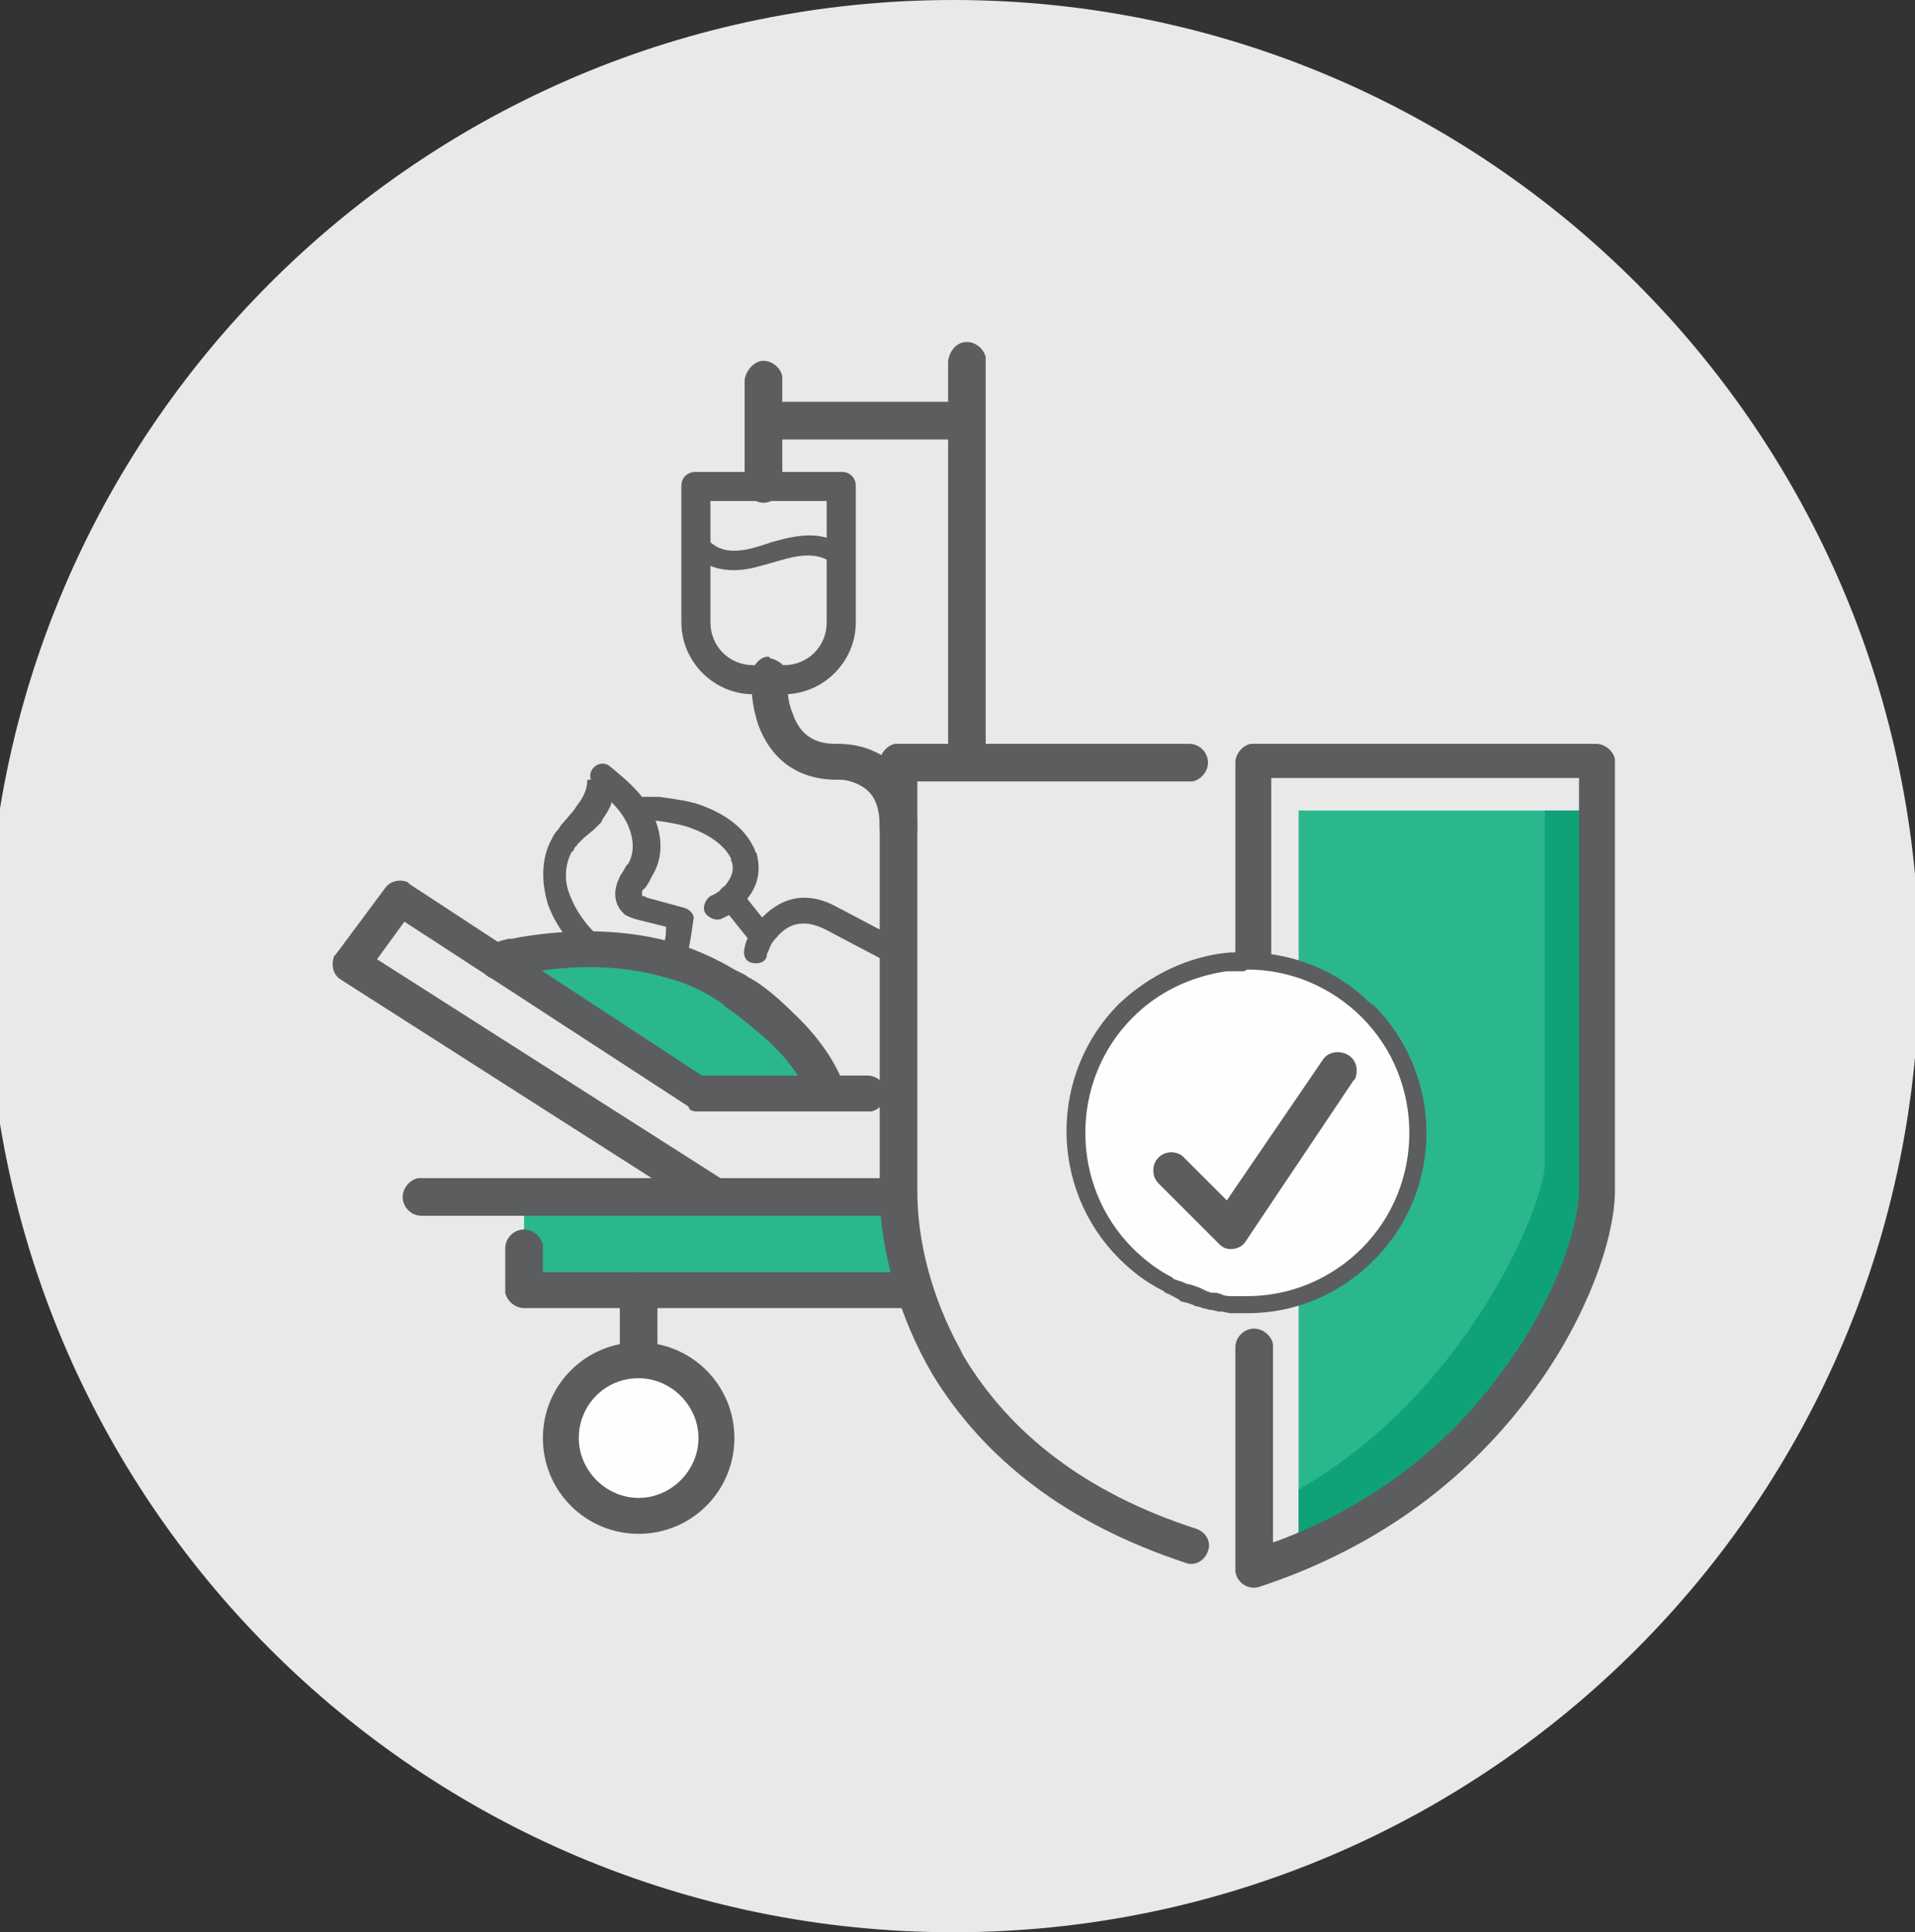<?xml version="1.0" encoding="utf-8"?>
<!-- Generator: Adobe Illustrator 26.0.1, SVG Export Plug-In . SVG Version: 6.00 Build 0)  -->
<svg version="1.1" id="Layer_1" xmlns="http://www.w3.org/2000/svg" xmlns:xlink="http://www.w3.org/1999/xlink" x="0px" y="0px"
	 viewBox="0 0 112 113" style="enable-background:new 0 0 112 113;" xml:space="preserve">
<rect x="0" y="0" width="112" height="113" fill="#333333" stroke="none"/>
<style type="text/css">
	.st0{fill-rule:evenodd;clip-rule:evenodd;fill:#E9E9E9;}
	.st1{fill-rule:evenodd;clip-rule:evenodd;fill:#2AB78D;}
	.st2{fill-rule:evenodd;clip-rule:evenodd;fill:#5C5D5F;}
	.st3{fill:#5C5D5F;}
	.st4{fill-rule:evenodd;clip-rule:evenodd;fill:#0FA279;}
	.st5{fill-rule:evenodd;clip-rule:evenodd;fill:#FEFEFE;}
</style>
<g id="Illustration_x2F_GreyBack_x2F_Insurance_x2F_Medical">
	<g id="Medical-Coverage" transform="translate(-0.749, 0)">
		<path id="Fill-98" class="st0" d="M113,56.5c0,31.2-25.3,56.5-56.5,56.5C25.3,113,0,87.7,0,56.5S25.3,0,56.5,0
			C87.7,0,113,25.3,113,56.5"/>
		<polygon id="Fill-99" class="st1" points="31.4,75.7 53.6,75.7 53.6,70 31.4,70 		"/>
		<path id="Fill-100" class="st1" d="M29.9,56.2c0,0,7.4-2.3,13.3,1.4c0,0,4.5,2.5,5.9,6.2h-7.6L29.9,56.2z"/>
		<path id="Fill-101" class="st2" d="M42.3,29.3v7.1c0,1.4,1.1,2.5,2.5,2.5h1.8c1.4,0,2.5-1.1,2.5-2.5v-7.1H42.3z M46.6,40.6h-1.8
			c-2.3,0-4.2-1.9-4.2-4.2v-8c0-0.5,0.4-0.8,0.8-0.8H50c0.5,0,0.8,0.4,0.8,0.8v8C50.8,38.7,48.9,40.6,46.6,40.6L46.6,40.6z"/>
		<path id="Stroke-102" class="st3" d="M52.8,68.9c0.6,0,1.1,0.5,1.1,1.1c0,0.5-0.4,1-0.9,1.1l-0.1,0H25.4c-0.6,0-1.1-0.5-1.1-1.1
			c0-0.5,0.4-1,0.9-1.1l0.1,0H52.8z"/>
		<path id="Stroke-103" class="st3" d="M40.4,55.2c1.2,0.4,2.3,0.9,3.3,1.5l0.2,0.1l0.4,0.2l0.3,0.2c0.1,0,0.1,0.1,0.2,0.1
			c0.8,0.5,1.6,1.2,2.3,1.9c1.4,1.3,2.4,2.7,3,4.2c0.2,0.5-0.1,1.2-0.6,1.4c-0.5,0.2-1.2-0.1-1.4-0.6c-0.5-1.2-1.3-2.3-2.5-3.4
			c-0.7-0.6-1.4-1.2-2.1-1.7l-0.3-0.2L43,58.7l-0.3-0.2c-0.9-0.6-1.8-1-2.9-1.3c-2.7-0.8-5.5-0.8-8.2-0.3c-0.3,0.1-0.6,0.1-0.8,0.2
			l-0.4,0.1l-0.2,0c-0.6,0.2-1.2-0.1-1.3-0.7s0.1-1.2,0.7-1.3l0.2-0.1l0.3-0.1l0.4-0.1c0.1,0,0.1,0,0.2,0l0.5-0.1
			C34.2,54.3,37.4,54.3,40.4,55.2z"/>
		<path id="Stroke-104" class="st3" d="M57.3,20c0.5,0,1,0.4,1.1,0.9l0,0.1v23.5c0,0.6-0.5,1.1-1.1,1.1c-0.5,0-1-0.4-1.1-0.9l0-0.1
			V21.1C56.3,20.5,56.7,20,57.3,20z"/>
		<path id="Stroke-105" class="st3" d="M56.9,23.5c0.6,0,1.1,0.5,1.1,1.1c0,0.5-0.4,1-0.9,1.1l-0.1,0H45.7c-0.6,0-1.1-0.5-1.1-1.1
			c0-0.5,0.4-1,0.9-1.1l0.1,0H56.9z"/>
		<path id="Stroke-106" class="st3" d="M45.4,21.1c0.5,0,1,0.4,1.1,0.9l0,0.1v6.2c0,0.6-0.5,1.1-1.1,1.1c-0.5,0-1-0.4-1.1-0.9l0-0.1
			v-6.2C44.4,21.6,44.9,21.1,45.4,21.1z"/>
		<path id="Stroke-107" class="st3" d="M45.8,38.5c0.5,0.1,1,0.5,1,1l0,0.2c0,0.6,0,1.3,0.3,2c0.4,1.2,1.2,1.8,2.5,1.8l0.1,0
			c0.7,0,1.5,0.1,2.3,0.5c1.5,0.7,2.4,2.2,2.4,4.4c0,0.6-0.5,1.1-1.1,1.1c-0.6,0-1.1-0.5-1.1-1.1c0-1.4-0.4-2.1-1.2-2.5
			c-0.4-0.2-0.8-0.3-1.1-0.3l-0.2,0c-2.4,0-3.9-1.3-4.6-3.2c-0.3-0.9-0.4-1.7-0.4-2.5l0-0.4l0-0.1c0.1-0.5,0.5-1,1-1L45.8,38.5z"/>
		<path id="Stroke-108" class="st3" d="M35.3,45.6c-0.2-0.7,0.6-1.2,1.1-0.8c1.1,0.9,1.9,1.6,2.4,2.6c0.7,1.2,0.8,2.7,0.1,3.8
			l-0.1,0.2l-0.1,0.2l-0.2,0.3L38.4,52l-0.1,0.1c0,0.1,0,0.1,0,0.2l0,0.1c0,0,0,0,0,0l0,0l0.1,0l0.2,0.1l2.2,0.6
			c0.3,0.1,0.6,0.4,0.5,0.7c-0.1,0.7-0.2,1.5-0.4,2.2c-0.1,0.4-0.5,0.6-0.9,0.5c-0.4-0.1-0.6-0.5-0.5-0.9c0.1-0.4,0.2-0.8,0.2-1.2
			l0-0.2l-1.6-0.4c-0.4-0.1-0.6-0.2-0.8-0.3l-0.1-0.1c-0.5-0.5-0.6-1.2-0.3-1.9c0.1-0.2,0.1-0.3,0.2-0.4l0.3-0.5l0.1-0.1
			c0.4-0.7,0.3-1.6-0.1-2.4c-0.2-0.4-0.5-0.8-0.9-1.2l0,0l0,0.1c-0.1,0.3-0.3,0.6-0.5,0.9l-0.1,0.2l-0.2,0.2l-0.2,0.2L34.9,49
			l-0.2,0.2l-0.2,0.2c0,0,0,0.1-0.1,0.1l-0.1,0.2c0,0,0,0.1-0.1,0.1c-0.4,0.7-0.5,1.7-0.1,2.6c0.3,0.8,0.9,1.7,1.7,2.4
			c0.3,0.3,0.3,0.7,0.1,1c-0.3,0.3-0.7,0.3-1,0.1c-1-0.9-1.7-1.9-2.1-3c-0.4-1.3-0.4-2.7,0.2-3.8c0.1-0.2,0.2-0.4,0.4-0.6l0.2-0.3
			c0,0,0.1-0.1,0.1-0.1l0.6-0.7l0.2-0.3c0.4-0.5,0.6-1,0.6-1.5L35.3,45.6z"/>
		<path id="Stroke-109" class="st3" d="M38,46.6c0.3,0,0.8,0,1.3,0c0.7,0.1,1.5,0.2,2.2,0.4c1.5,0.5,2.7,1.3,3.3,2.5l0.1,0.2
			c0,0.1,0,0.1,0.1,0.2c0.2,0.8,0.2,1.7-0.5,2.6c-0.3,0.5-0.8,0.9-1.5,1.2c-0.3,0.2-0.8,0-1-0.3s0-0.8,0.3-1c0.5-0.2,0.8-0.5,1-0.8
			c0.3-0.4,0.4-0.9,0.2-1.3l0-0.1l0,0c-0.4-0.8-1.3-1.4-2.4-1.8c-0.6-0.2-1.2-0.3-1.9-0.4c-0.3,0-0.7,0-0.9,0l-0.2,0
			c-0.4,0-0.7-0.3-0.7-0.7c0-0.4,0.2-0.7,0.6-0.7L38,46.6L38,46.6z"/>
		<path id="Stroke-110" class="st3" d="M43,51.9c0.3-0.2,0.7-0.2,0.9,0L44,52l1.6,2c0.2,0.3,0.2,0.7-0.1,1c-0.3,0.2-0.7,0.2-0.9,0
			l-0.1-0.1l-1.6-2C42.6,52.6,42.7,52.2,43,51.9z"/>
		<path id="Stroke-111" class="st3" d="M45.1,53.9c1.2-1.4,2.8-1.9,4.7-0.8l0.2,0.1l3.6,1.9c0.3,0.2,0.5,0.6,0.3,1
			c-0.2,0.3-0.5,0.5-0.9,0.3l-0.1,0l-3.6-1.9c-1.4-0.8-2.4-0.6-3.2,0.4c-0.2,0.2-0.3,0.4-0.4,0.7l-0.1,0.2l0,0.1
			c-0.1,0.4-0.5,0.5-0.9,0.4c-0.4-0.1-0.5-0.5-0.4-0.9C44.4,54.9,44.7,54.4,45.1,53.9z"/>
		<path id="Fill-112" class="st1" d="M76.7,47.4h17.8V70c0,2.9-5.8,16.1-17.8,20.8V47.4z"/>
		<path id="Fill-113" class="st4" d="M91.1,47.4v20.6c0,2.6-4.7,13.6-14.4,19.1v3.7c12-4.7,17.8-17.9,17.8-20.8V47.4H91.1z"/>
		<path id="Stroke-114" class="st3" d="M94.1,43.5c0.5,0,1,0.4,1.1,0.9l0,0.1v25.1c0,2.9-1.7,7.5-4.6,11.5
			c-3.8,5.3-9.2,9.4-16.2,11.7c-0.6,0.2-1.3-0.2-1.4-0.9l0-0.1v-13c0-0.6,0.5-1.1,1.1-1.1c0.5,0,1,0.4,1.1,0.9l0,0.1l0,11.5l0.3-0.1
			c5.6-2.1,10-5.6,13.1-9.9l0.3-0.4c2.6-3.6,4.1-7.6,4.2-10.1l0-0.2l0-24H75.1l0,10.6c0,0.5-0.4,1-0.9,1.1l-0.1,0
			c-0.5,0-1-0.4-1.1-0.9l0-0.1V44.6c0-0.5,0.4-1,0.9-1.1l0.1,0H94.1z"/>
		<path id="Stroke-115" class="st3" d="M70.3,43.5c0.6,0,1.1,0.5,1.1,1.1c0,0.5-0.4,1-0.9,1.1l-0.1,0l-16,0l0,24
			c0,2.8,0.8,6.1,2.5,9.2l0.2,0.4c2.7,4.5,7.1,8,13.6,10.1c0.6,0.2,0.9,0.8,0.7,1.3c-0.2,0.6-0.8,0.9-1.3,0.7
			c-7-2.3-11.8-6.1-14.8-11c-2-3.4-3-7.2-3.1-10.3l0-0.4V44.6c0-0.5,0.4-1,0.9-1.1l0.1,0H70.3z"/>
		<path id="Fill-116" class="st5" d="M80.7,59.1c-2-2-4.5-2.9-7.1-2.9v0c0,0,0,0,0,0c-0.3,0-0.6,0-0.9,0c0,0-0.1,0-0.1,0
			c-2.2,0.2-4.4,1.2-6.2,2.9c-3.9,3.9-3.9,10.3,0,14.2c0.7,0.7,1.6,1.3,2.4,1.8c0,0,0.1,0,0.1,0c0.3,0.1,0.5,0.3,0.8,0.4
			c0.1,0.1,0.3,0.1,0.5,0.2c0.2,0.1,0.3,0.1,0.5,0.2c0.2,0.1,0.5,0.1,0.8,0.2c0.1,0,0.1,0,0.2,0c0.3,0.1,0.6,0.1,0.9,0.1
			c0,0,0,0,0,0c0.3,0,0.5,0,0.8,0c0.1,0,0.1,0,0.2,0c0,0,0,0,0,0v0c2.6,0,5.1-1,7.1-2.9C84.7,69.4,84.7,63.1,80.7,59.1"/>
		<path id="Stroke-117" class="st3" d="M74,55.7l-0.3,0c-0.2,0-0.4,0-0.6,0l-0.4,0c-2.4,0.2-4.7,1.3-6.5,3c-4.1,4.1-4.1,10.8,0,14.9
			c0.8,0.8,1.6,1.4,2.6,1.9l0.1,0.1c0.3,0.1,0.6,0.3,0.8,0.4l0.1,0.1l0.4,0.1l0.3,0.1l0.2,0.1l0.1,0l0.3,0.1l0.4,0.1l0.1,0l0.4,0.1
			l0.2,0l0.5,0.1c0.1,0,0.3,0,0.4,0l0.6,0c2.8,0,5.4-1.1,7.4-3.1c4.1-4.1,4.1-10.8,0-14.9l-0.3-0.2C79,56.8,76.5,55.8,74,55.7z
			 M73.7,56.7c2.5,0,4.9,1,6.7,2.8c3.7,3.7,3.7,9.8,0,13.5c-1.8,1.8-4.2,2.8-6.7,2.8l-0.1,0l0.1,0l-0.1,0l-0.4,0l-0.2,0l-0.2,0l0,0
			c-0.2,0-0.4,0-0.6-0.1l-0.3-0.1l-0.1,0l-0.2,0l-0.3-0.1l-0.2-0.1l-0.2-0.1l-0.6-0.2l-0.1,0c-0.2-0.1-0.5-0.2-0.8-0.3l-0.1-0.1
			c-0.8-0.4-1.6-1-2.3-1.7c-3.7-3.7-3.7-9.8,0-13.5c1.5-1.5,3.4-2.4,5.5-2.7l0.4,0l0.2,0l0.4,0L73.7,56.7z"/>
		<path id="Stroke-118" class="st3" d="M78.1,62c0.3-0.5,1-0.6,1.5-0.3c0.5,0.3,0.6,0.9,0.4,1.4l-0.1,0.1l-6.3,9.4
			c-0.3,0.5-1.1,0.6-1.5,0.2L72,72.7l-3.5-3.5c-0.4-0.4-0.4-1.1,0-1.5c0.4-0.4,1-0.4,1.4-0.1l0.1,0.1l2.5,2.5L78.1,62z"/>
		<path id="Stroke-119" class="st3" d="M31.4,71.9c0.5,0,1,0.4,1.1,0.9l0,0.1l0,1.5l21.2,0c0.5,0,1,0.4,1.1,0.9l0,0.1
			c0,0.5-0.4,1-0.9,1.1l-0.1,0H31.4c-0.5,0-1-0.4-1.1-0.9l0-0.1v-2.5C30.3,72.4,30.8,71.9,31.4,71.9z"/>
		<path id="Stroke-120" class="st3" d="M38.1,74.4c0.5,0,1,0.4,1.1,0.9l0,0.1v8.2c0,0.6-0.5,1.1-1.1,1.1c-0.5,0-1-0.4-1.1-0.9l0-0.1
			v-8.2C37,74.9,37.5,74.4,38.1,74.4z"/>
		<path id="Fill-121" class="st5" d="M42.6,84.1c0,2.5-2,4.5-4.5,4.5s-4.5-2-4.5-4.5s2-4.5,4.5-4.5S42.6,81.6,42.6,84.1"/>
		<path id="Stroke-122" class="st3" d="M38.1,78.5c-3.1,0-5.6,2.5-5.6,5.6c0,3.1,2.5,5.6,5.6,5.6c3.1,0,5.6-2.5,5.6-5.6
			C43.7,81,41.2,78.5,38.1,78.5z M38.1,80.6c1.9,0,3.5,1.6,3.5,3.5c0,1.9-1.6,3.5-3.5,3.5s-3.5-1.6-3.5-3.5
			C34.6,82.2,36.1,80.6,38.1,80.6z"/>
		<path id="Stroke-123" class="st3" d="M23.3,51.9c0.3-0.4,0.9-0.5,1.3-0.3l0.1,0.1l17.1,11.2l9.7,0c0.5,0,1,0.4,1.1,0.9l0,0.1
			c0,0.5-0.4,1-0.9,1.1l-0.1,0h-10c-0.2,0-0.3,0-0.5-0.1L41,64.7L24.4,53.9l-1.6,2.2l20.4,13c0.5,0.3,0.6,0.9,0.4,1.4l-0.1,0.1
			c-0.3,0.5-0.9,0.6-1.4,0.4L42,70.9L20.7,57.3c-0.5-0.3-0.6-0.9-0.4-1.4l0.1-0.1L23.3,51.9z"/>
		<path id="Fill-124" class="st2" d="M41.3,32.4c1,1.1,2.6,1.1,3.9,0.7c1.3-0.3,2.9-1.1,4.2-0.2c0.2,0.2,0.6,0,0.8-0.2
			c0.2-0.3,0-0.6-0.2-0.8c-1.2-0.9-2.7-0.6-4.1-0.2c-1.2,0.4-2.8,1-3.8-0.2C41.6,31.1,40.8,31.9,41.3,32.4"/>
	</g>
</g>
</svg>
